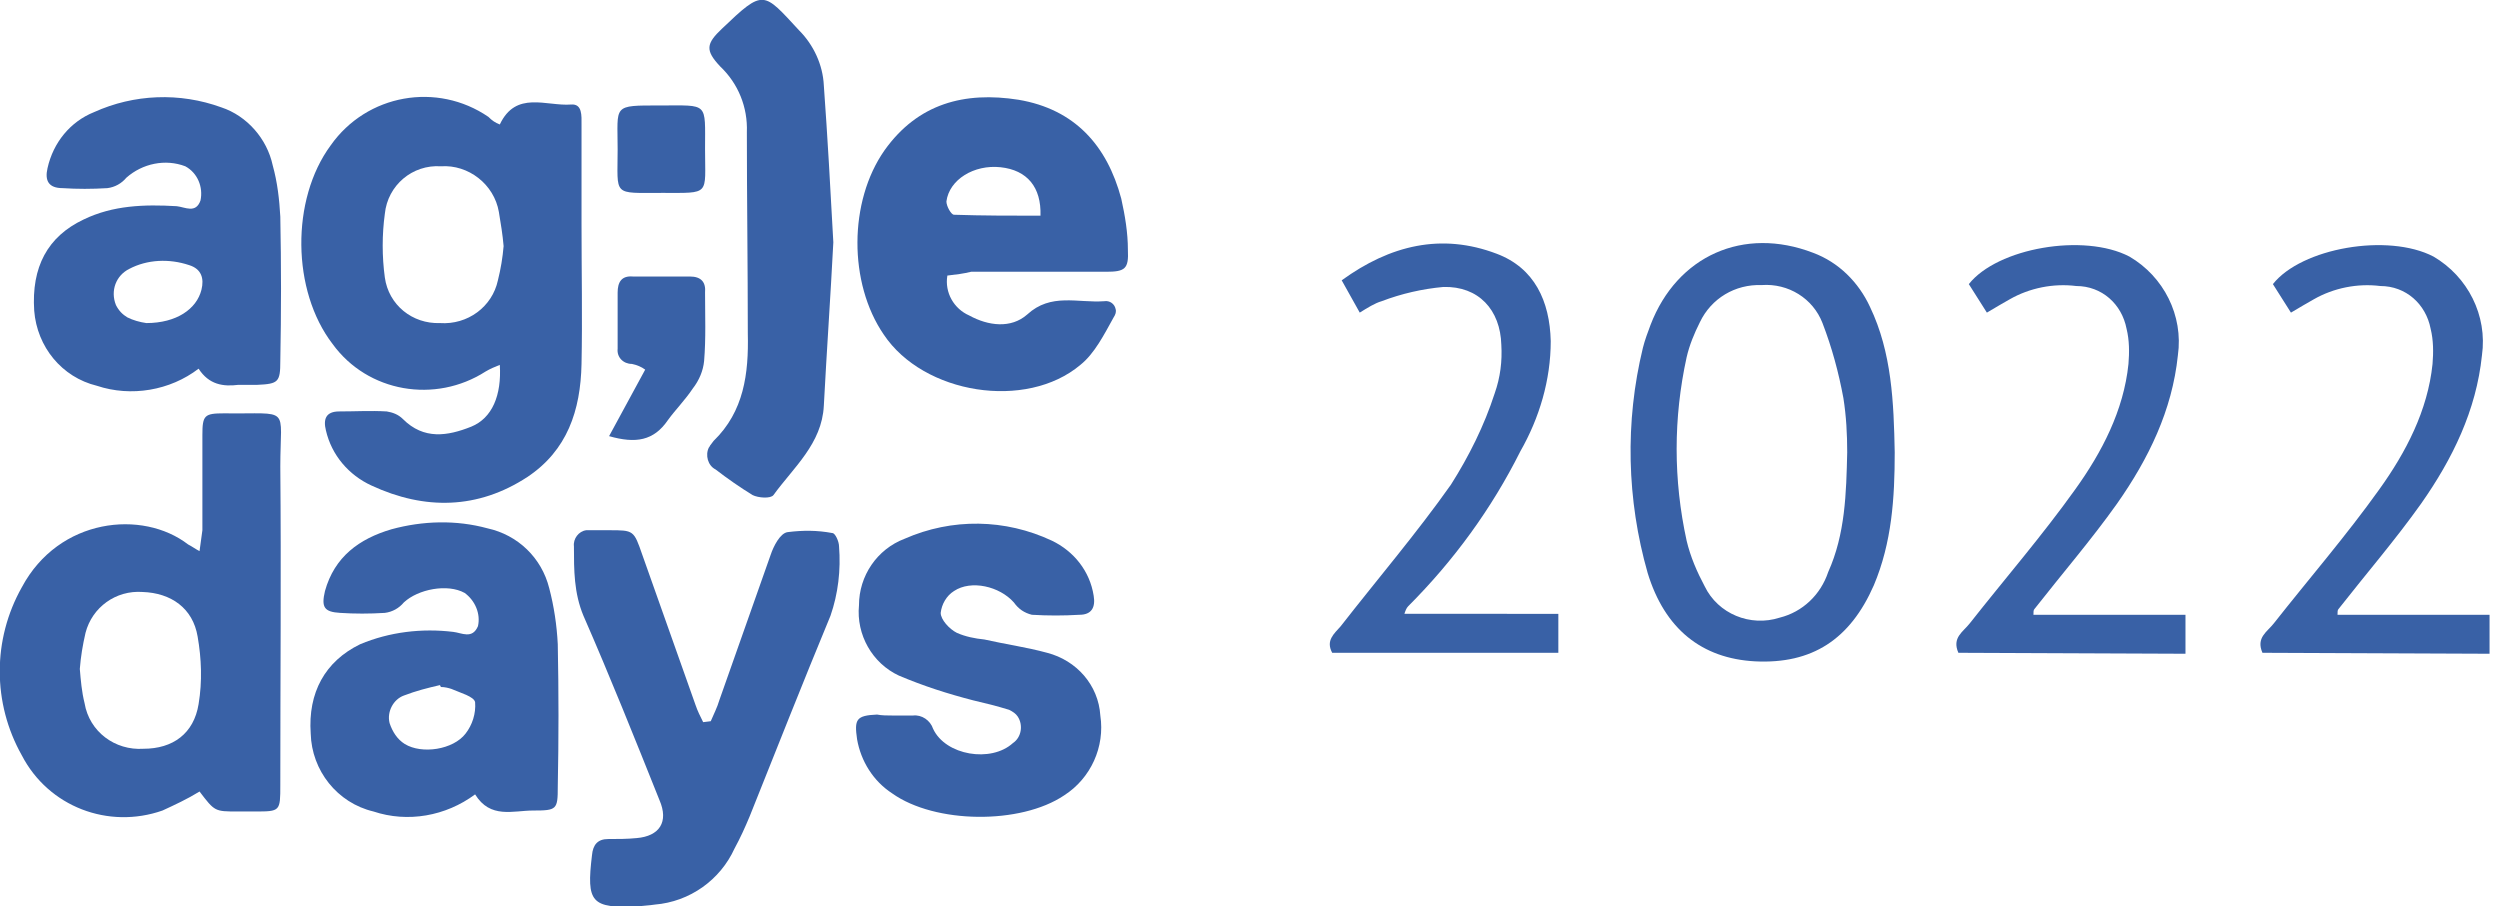 <?xml version="1.0" encoding="UTF-8"?> <!-- Generator: Adobe Illustrator 21.0.2, SVG Export Plug-In . SVG Version: 6.00 Build 0) --> <svg xmlns="http://www.w3.org/2000/svg" xmlns:xlink="http://www.w3.org/1999/xlink" id="Слой_1" x="0px" y="0px" viewBox="0 0 263.1 95.4" style="enable-background:new 0 0 263.1 95.4;" xml:space="preserve"> <style type="text/css"> .st0{fill:#3961A6;} </style> <title>Ресурс 34</title> <g> <g id="Слой_1-2"> <path class="st0" d="M52.6,13.1c1.7-3.6,4.9-1.9,7.5-2.1c1.2-0.1,1.1,1.2,1.1,2.1c0,3.5,0,7,0,10.5c0,4.9,0.1,9.8,0,14.7 s-1.5,9.1-5.7,11.9c-5.2,3.4-10.8,3.5-16.4,0.9c-2.4-1.1-4.2-3.2-4.8-5.8c-0.3-1.2,0-2,1.4-2c1.7,0,3.3-0.1,5,0 c0.6,0.1,1.2,0.3,1.7,0.8c2.2,2.2,4.7,1.8,7.2,0.8c2.2-0.9,3.2-3.3,3-6.5c-0.5,0.2-1,0.4-1.5,0.7c-5.3,3.4-12.4,2.2-16.1-2.9 c-4.3-5.6-4.4-15.2-0.2-20.9c3.8-5.4,11.2-6.7,16.6-3C51.8,12.7,52.1,12.9,52.6,13.1z M53,25.9c-0.1-1.2-0.3-2.4-0.5-3.6 c-0.5-2.9-3.2-5-6.1-4.8c-3-0.2-5.6,2-5.9,5c-0.3,2.2-0.3,4.5,0,6.7c0.4,2.9,2.9,4.9,5.8,4.8c2.9,0.2,5.5-1.7,6.1-4.5 C52.7,28.3,52.9,27.1,53,25.9z"></path> <path class="st0" d="M21,83.3c-1.3,0.8-2.6,1.4-3.9,2c-5.7,2-12-0.4-14.8-5.8c-3.1-5.5-3.1-12.2,0-17.7c3.9-7.3,12.7-8.2,17.5-4.5 c0.4,0.2,0.8,0.5,1.2,0.7c0.1-0.7,0.2-1.5,0.3-2.2c0-3.3,0-6.7,0-10c0-2.1,0.2-2.3,2.3-2.3c7.1,0.1,5.9-0.9,5.9,5.6 c0.1,11.1,0,22.3,0,33.5c0,2.8,0,2.8-2.7,2.8c-0.6,0-1.2,0-1.8,0C22.6,85.4,22.6,85.4,21,83.3z M8.4,70.4c0.1,1.2,0.2,2.4,0.5,3.6 c0.5,3,3.2,5,6.2,4.8c3.1,0,5.3-1.6,5.8-4.7c0.4-2.4,0.3-4.8-0.1-7.1c-0.5-3-2.8-4.6-5.8-4.7c-2.8-0.2-5.3,1.6-6,4.3 C8.7,67.9,8.5,69.1,8.4,70.4z"></path> <path class="st0" d="M99.7,29c-0.3,1.8,0.7,3.5,2.3,4.2c2,1.1,4.4,1.4,6.1-0.1c2.5-2.3,5.3-1.2,8.1-1.4c0.6-0.1,1.1,0.3,1.2,0.8 c0.1,0.3,0,0.6-0.2,0.9c-1,1.8-2,3.8-3.5,5c-5.7,4.8-16.5,3.1-20.7-3.2c-3.7-5.4-3.7-14,0.1-19.4c3.5-4.9,8.4-6.2,14.1-5.3 c5.9,1,9.3,4.8,10.8,10.4c0.4,1.8,0.7,3.6,0.7,5.4c0.1,2-0.3,2.3-2.3,2.3c-4.7,0-9.5,0-14.2,0C101.4,28.8,100.6,28.9,99.7,29z M109.5,22.7c0.1-3-1.4-4.8-4.2-5.1s-5.4,1.3-5.7,3.6c0,0.5,0.5,1.4,0.8,1.4C103.4,22.7,106.5,22.7,109.5,22.7z"></path> <path class="st0" d="M20.9,38.8c-3,2.3-7.1,3-10.7,1.8c-3.7-0.9-6.3-4.1-6.6-7.9c-0.3-4.6,1.4-7.8,5.2-9.6 c3.1-1.5,6.4-1.6,9.8-1.4c0.9,0.1,2,0.8,2.5-0.6c0.3-1.4-0.3-2.9-1.6-3.6c-2.1-0.8-4.5-0.3-6.2,1.2c-0.5,0.6-1.2,1-2,1.1 c-1.6,0.1-3.2,0.1-4.7,0c-1.5,0-1.9-0.8-1.6-2.1c0.6-2.7,2.4-4.9,4.9-5.9c4.2-1.9,9-2.1,13.4-0.5c2.7,0.9,4.8,3.3,5.4,6.1 c0.5,1.8,0.7,3.6,0.8,5.4c0.1,5.1,0.1,10.1,0,15.2c0,2.2-0.2,2.4-2.4,2.5c-0.7,0-1.3,0-2,0C23.5,40.7,22,40.5,20.9,38.8z M15.4,34 c3.2,0,5.3-1.5,5.8-3.5c0.3-1.2,0-2.2-1.3-2.6c-2.1-0.7-4.4-0.6-6.3,0.4c-1.4,0.7-2,2.3-1.4,3.8c0.3,0.6,0.7,1,1.2,1.3 C14,33.7,14.7,33.9,15.4,34z"></path> <path class="st0" d="M50,83.6c-3.1,2.3-7.1,3-10.7,1.8c-3.8-0.9-6.5-4.3-6.6-8.2c-0.3-4.3,1.5-7.6,5.2-9.4 c3.1-1.3,6.5-1.7,9.8-1.3c0.9,0.1,2,0.8,2.6-0.6c0.3-1.3-0.3-2.7-1.4-3.5c-1.8-1-4.9-0.4-6.4,1c-0.5,0.6-1.2,1-2,1.1 c-1.6,0.1-3.2,0.1-4.7,0c-1.7-0.1-2-0.6-1.6-2.3c1-3.6,3.6-5.5,7-6.5c3.3-0.9,6.8-1,10.1-0.1c3.2,0.7,5.7,3.1,6.5,6.3 c0.5,1.9,0.8,3.9,0.9,5.9c0.1,5,0.1,10,0,15c0,2.4-0.1,2.5-2.6,2.5C54,85.3,51.6,86.2,50,83.6z M46.4,72.3l-0.1-0.2 c-1.3,0.3-2.5,0.6-3.8,1.1c-1.1,0.4-1.8,1.7-1.5,2.9c0.3,0.9,0.8,1.7,1.6,2.2c1.8,1.1,5.1,0.6,6.4-1.1c0.7-0.9,1.1-2.1,1-3.3 c-0.1-0.6-1.6-1-2.5-1.4C47.2,72.4,46.8,72.3,46.4,72.3z"></path> <path class="st0" d="M74.8,75.9c0.3-0.7,0.7-1.5,0.9-2.2c1.8-5.1,3.6-10.2,5.4-15.3c0.3-0.9,1-2.3,1.8-2.4 c1.6-0.2,3.1-0.2,4.7,0.1c0.3,0,0.7,0.9,0.7,1.4c0.2,2.5-0.1,5-0.9,7.3c-2.9,7-5.7,14.1-8.5,21.1c-0.5,1.2-1,2.3-1.6,3.4 c-1.5,3.3-4.7,5.6-8.4,5.9c-0.6,0.1-1.2,0.1-1.7,0.2c-5,0.2-5.5-0.4-4.9-5.4c0.1-1.1,0.6-1.7,1.7-1.7c1,0,2,0,3-0.1 c2.4-0.2,3.4-1.7,2.4-4c-2.6-6.5-5.2-13-8-19.4c-1-2.4-1-4.8-1-7.3c-0.1-0.8,0.5-1.6,1.3-1.7c0.1,0,0.3,0,0.4,0h2 c2.6,0,2.6,0,3.5,2.6c1.9,5.3,3.7,10.5,5.6,15.8c0.2,0.6,0.5,1.2,0.8,1.8L74.8,75.9z"></path> <path class="st0" d="M93.9,75.3c0.8,0,1.5,0,2.2,0c0.9-0.1,1.8,0.5,2.1,1.4c1.3,2.8,6.1,3.6,8.4,1.5c0.9-0.6,1.1-1.9,0.5-2.8 c-0.2-0.3-0.5-0.5-0.9-0.7c-1.3-0.4-2.5-0.7-3.8-1c-2.7-0.7-5.2-1.5-7.8-2.6c-2.8-1.3-4.5-4.3-4.2-7.4c0-3.1,1.9-5.9,4.8-7 c5-2.2,10.6-2.1,15.5,0.2c2.3,1.1,4,3.2,4.4,5.8c0.2,1.2-0.2,2-1.5,2c-1.7,0.1-3.3,0.1-5,0c-0.8-0.2-1.4-0.6-1.9-1.3 c-1.5-1.7-4.5-2.4-6.3-1.2c-0.8,0.5-1.3,1.4-1.4,2.3c0,0.7,0.9,1.7,1.7,2.1c0.9,0.4,1.9,0.6,2.9,0.7c2.2,0.5,4.4,0.8,6.6,1.4 c3.1,0.8,5.4,3.4,5.6,6.6c0.5,3.3-1,6.6-3.8,8.4c-4.6,3.1-13.6,3-18.1-0.2c-2-1.3-3.3-3.4-3.7-5.7c-0.3-2.1-0.1-2.5,2.1-2.6 C92.8,75.3,93.4,75.3,93.9,75.3z"></path> <path class="st0" d="M199.4,47.6c0,4.8-0.3,9.5-2.2,14c-2.5,5.7-6.5,8.3-12.5,8c-5.6-0.3-9.5-3.4-11.3-9.3 c-2.2-7.7-2.4-15.9-0.5-23.7c0.2-0.8,0.5-1.6,0.8-2.4c2.8-7.3,9.8-10.4,17.1-7.6c2.7,1,4.8,3.1,6,5.7 C199.1,37.1,199.3,42.4,199.4,47.6z M194.4,47.6c0-1.9-0.1-3.8-0.4-5.7c-0.5-2.7-1.2-5.3-2.2-7.9s-3.6-4.2-6.4-4 c-2.8-0.1-5.3,1.4-6.5,3.9c-0.6,1.2-1.1,2.4-1.4,3.7c-1.4,6.4-1.4,12.9,0,19.3c0.4,1.7,1.1,3.3,1.9,4.8c1.4,2.9,4.8,4.3,7.9,3.3 c2.4-0.6,4.3-2.4,5.1-4.8C194.2,56.2,194.3,51.9,194.4,47.6L194.4,47.6z"></path> <path class="st0" d="M87.7,25.5c-0.3,5.8-0.7,11.5-1,17.2c-0.2,4-3.2,6.5-5.3,9.4c-0.3,0.4-1.6,0.3-2.2,0 c-1.3-0.8-2.6-1.7-3.9-2.7c-0.8-0.4-1.1-1.5-0.7-2.3c0.1-0.1,0.1-0.2,0.2-0.3s0.2-0.3,0.3-0.4c3.2-3.1,3.7-7.1,3.6-11.3 c0-7.1-0.1-14.2-0.1-21.2c0.1-2.6-0.9-5.1-2.8-6.9c-1.6-1.7-1.5-2.4,0.2-4c4.4-4.2,4.3-3.9,8.1,0.2c1.5,1.5,2.5,3.6,2.6,5.8 C87.1,14.5,87.4,20,87.7,25.5z"></path> <path class="st0" d="M206.1,68.7c-0.7-1.6,0.5-2.2,1.2-3.1c3.7-4.7,7.6-9.2,11.1-14.1c2.8-3.9,5.1-8.3,5.6-13.2 c0.1-1.2,0.1-2.5-0.2-3.7c-0.5-2.6-2.6-4.5-5.3-4.5c-2.4-0.3-4.9,0.2-7,1.4c-0.7,0.4-1.4,0.8-2.4,1.4l-1.9-3 c3-3.8,12.1-5.4,16.9-2.9c3.6,2.1,5.7,6.2,5.1,10.4c-0.6,5.8-3.1,10.9-6.4,15.6c-2.7,3.8-5.8,7.4-8.7,11.1 c-0.1,0.1-0.1,0.3-0.1,0.6h16v4.1L206.1,68.7z"></path> <path class="st0" d="M238.1,68.7c-0.7-1.6,0.5-2.2,1.2-3.1c3.7-4.7,7.6-9.2,11.1-14.1c2.8-3.9,5.1-8.3,5.6-13.2 c0.1-1.2,0.1-2.5-0.2-3.7c-0.5-2.6-2.6-4.5-5.3-4.5c-2.4-0.3-4.9,0.2-7,1.4c-0.7,0.4-1.4,0.8-2.4,1.4l-1.9-3 c3-3.8,12.1-5.4,16.9-2.9c3.6,2.1,5.7,6.2,5.1,10.4c-0.6,5.8-3.1,10.9-6.4,15.6c-2.7,3.8-5.8,7.4-8.7,11.1 c-0.1,0.1-0.1,0.3-0.1,0.6h16v4.1L238.1,68.7z"></path> <path class="st0" d="M143.1,32.9l-1.9-3.4c5.1-3.7,10.5-5,16.3-2.8c4,1.5,5.6,5,5.7,9.2c0,4.1-1.2,8.1-3.2,11.6 c-3,6-7,11.5-11.8,16.3c-0.2,0.2-0.3,0.5-0.4,0.8H164v4.1h-23.8c-0.7-1.3,0.2-2,0.9-2.8c3.9-5,8-9.8,11.6-14.9 c1.9-3,3.5-6.2,4.6-9.6c0.6-1.7,0.8-3.4,0.7-5.1c-0.1-3.7-2.4-6.2-6.1-6.1c-2.2,0.2-4.4,0.7-6.5,1.5 C144.7,31.9,143.9,32.4,143.1,32.9z"></path> <path class="st0" d="M64.1,45.9l3.8-7c-0.4-0.3-0.9-0.5-1.4-0.6c-0.9,0-1.6-0.7-1.5-1.6c0-0.1,0-0.2,0-0.2c0-1.9,0-3.8,0-5.7 c0-1.1,0.4-1.8,1.6-1.7c2,0,4,0,6,0c1.2,0,1.7,0.6,1.6,1.7c0,2.4,0.1,4.8-0.1,7.2c-0.1,1-0.5,2-1.2,2.9c-0.8,1.2-1.8,2.2-2.6,3.3 C68.8,46.4,66.9,46.7,64.1,45.9z"></path> <path class="st0" d="M74.2,15.7c0,4.9,0.6,4.6-4.5,4.6c-5.3,0-4.7,0.4-4.7-4.6c0-4.7-0.6-4.6,4.5-4.6S74.2,10.7,74.2,15.7z"></path> </g> </g> </svg> 
